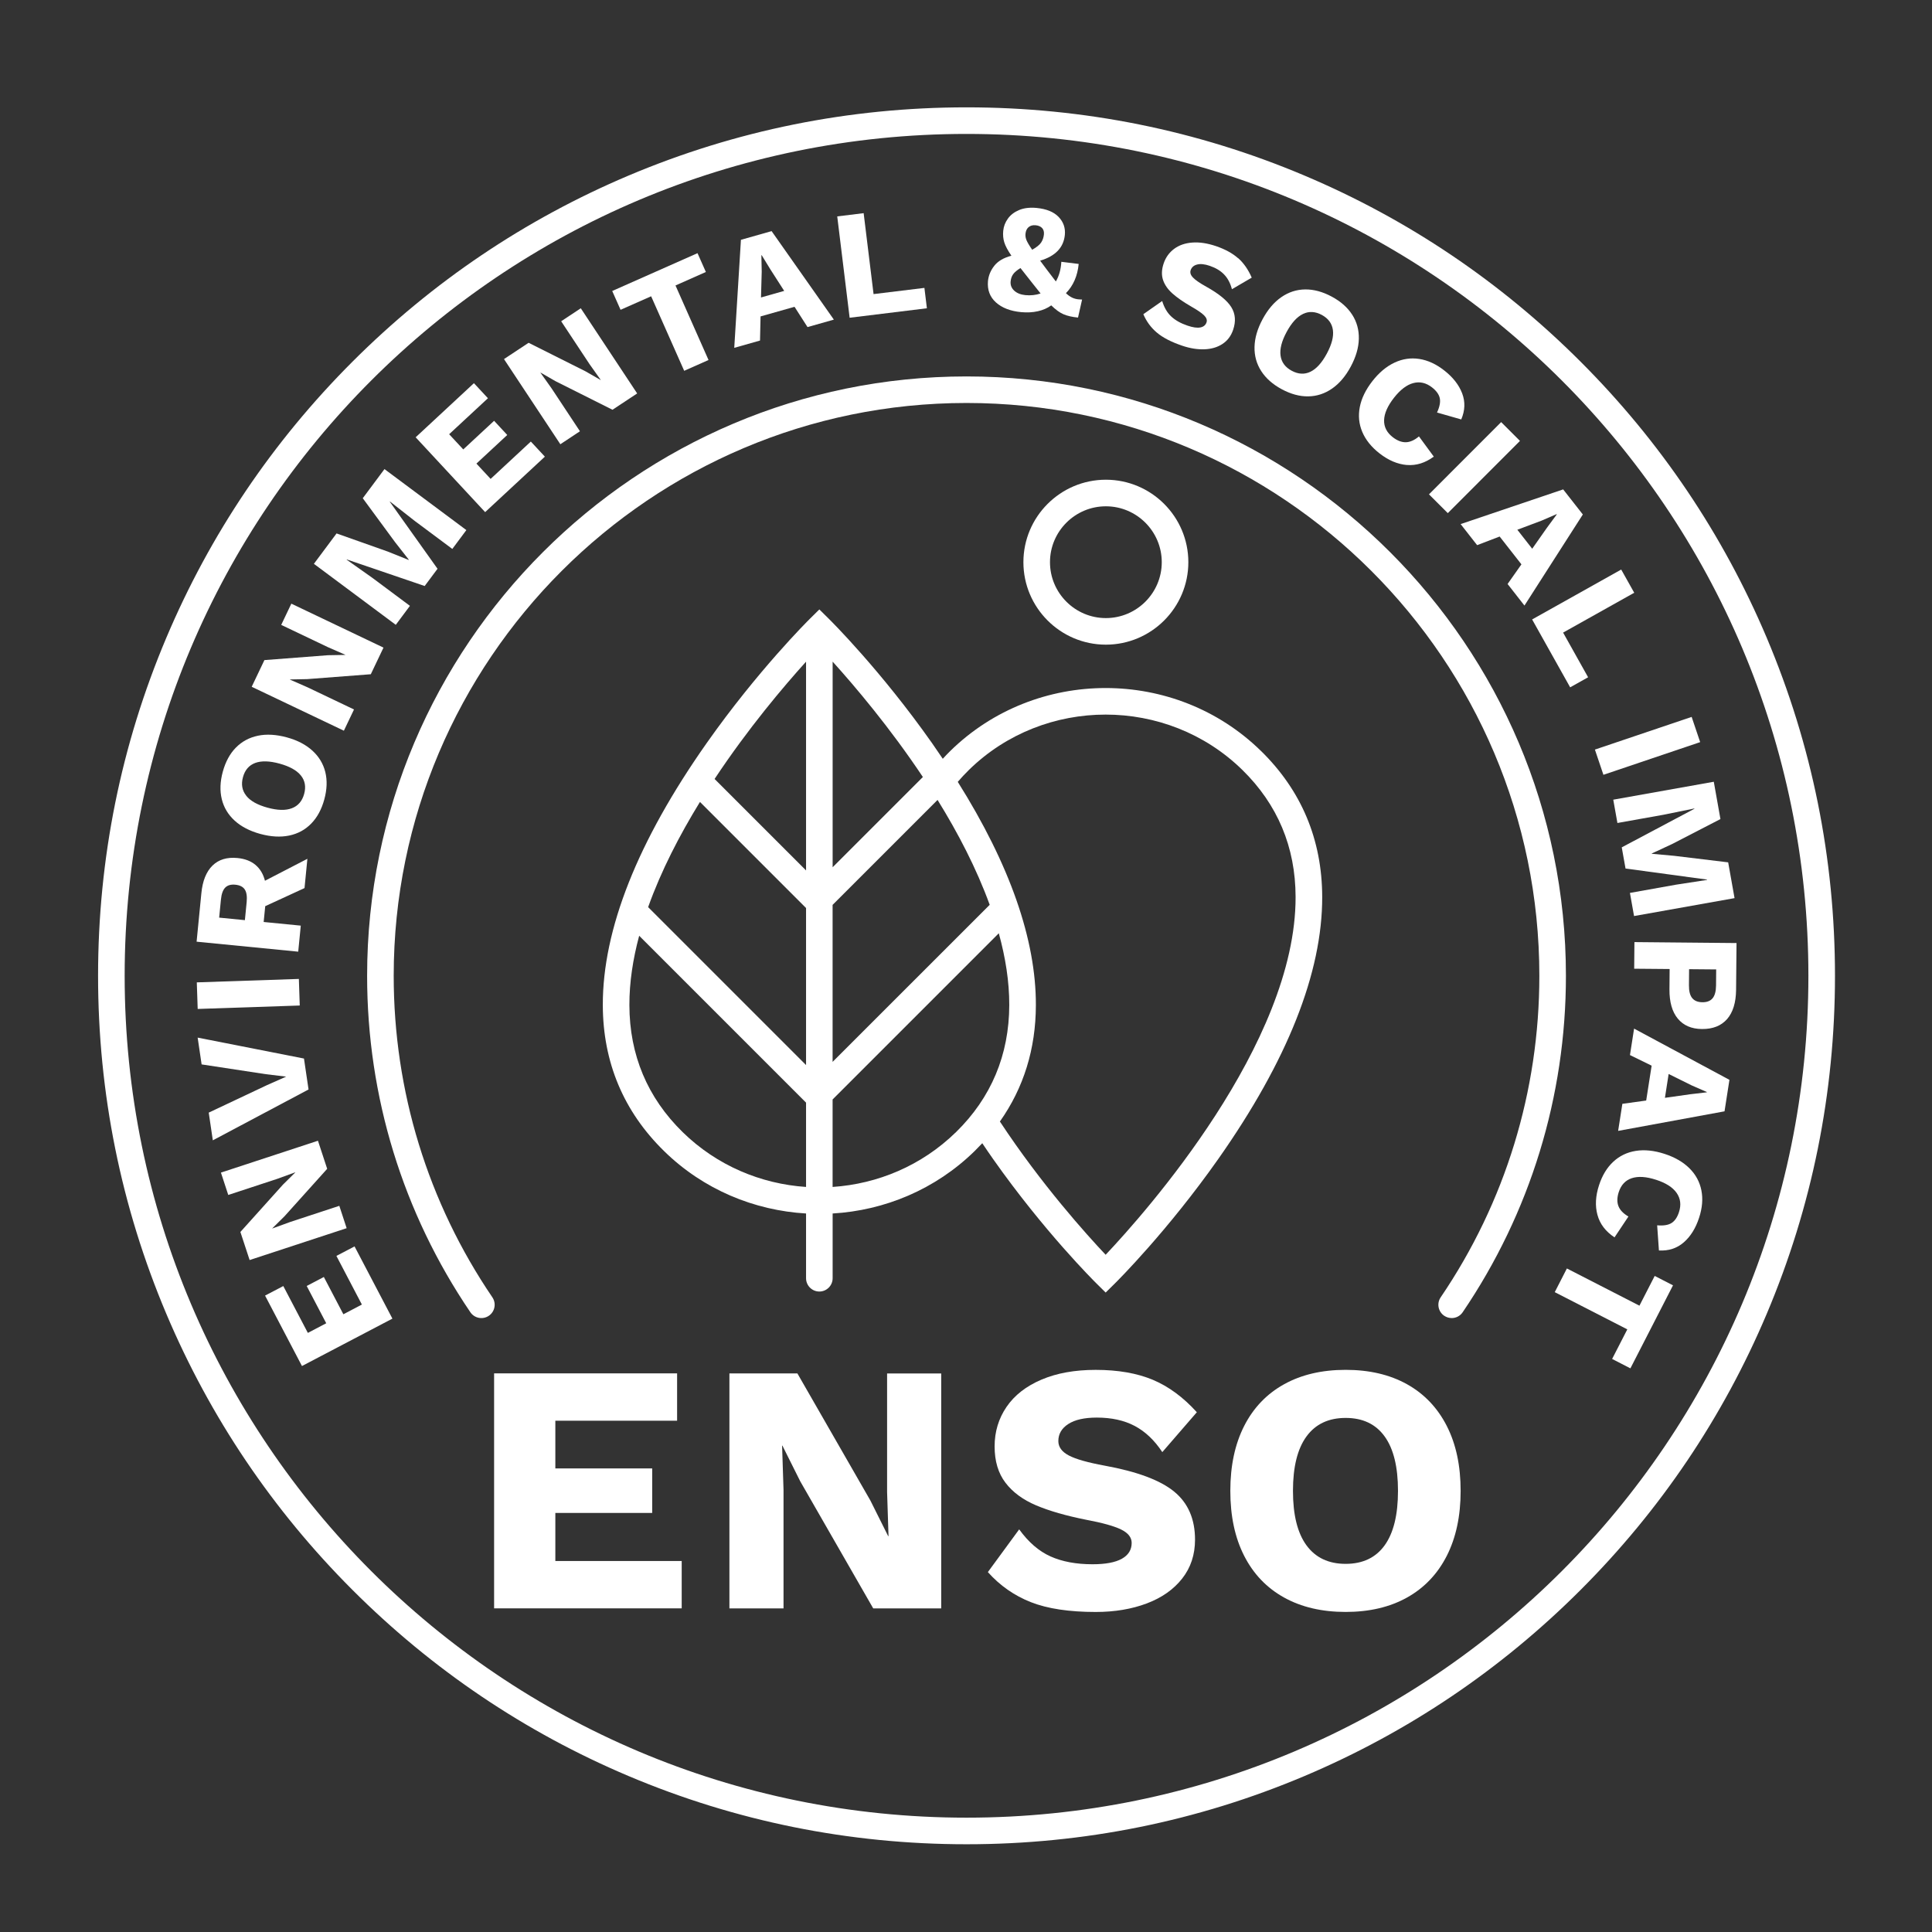 <?xml version="1.0" encoding="UTF-8"?>
<svg id="Layer_1" data-name="Layer 1" xmlns="http://www.w3.org/2000/svg" viewBox="0 0 566.93 566.93">
  <rect x="0" y="0" width="566.93" height="566.93" fill="#333333" stroke="none"/>
  <defs>
    <style>
      .cls-1 {
        fill: #fff;
      }
    </style>
  </defs>
  <g>
    <path class="cls-1" d="m370,220.34c-25.12-24.59-66-24.59-91.12,0-.78.76-1.51,1.54-2.23,2.32-1.03-1.53-2.07-3.06-3.16-4.61-14.95-21.25-29.69-35.9-30.32-36.51l-2.74-2.71-2.74,2.71c-.62.61-15.36,15.26-30.32,36.51-20.28,28.82-30.54,54.7-30.48,76.9.04,16.78,6.09,31.19,17.98,42.83,11.57,11.33,26.48,17.42,41.66,18.31v19c0,2.15,1.75,3.9,3.9,3.9s3.9-1.75,3.9-3.9v-19c15.18-.89,30.09-6.99,41.66-18.31.77-.76,1.52-1.53,2.25-2.31,1.02,1.52,2.06,3.05,3.15,4.6,14.95,21.25,29.7,35.9,30.32,36.51l2.74,2.71,2.74-2.71c.62-.61,15.36-15.26,30.32-36.51,20.28-28.83,30.54-54.7,30.48-76.9-.04-16.78-6.09-31.19-17.98-42.83Zm-125.67-26.19c6.49,7.18,16.77,19.3,26.48,33.86l-26.48,26.48v-60.34Zm-7.8,61.27l-26.84-26.84c9.81-14.81,20.27-27.15,26.84-34.42v61.26Zm0,11.03v46.08l-46.34-46.34c3.81-10.68,9.25-21.18,15.21-30.87l31.14,31.14Zm7.8-.93l30.79-30.79c5.97,9.64,11.43,20.11,15.3,30.78l-46.1,46.09v-46.08Zm-44.01,66.69c-10.34-10.12-15.6-22.65-15.63-37.26-.02-6.68,1.04-13.53,2.87-20.36l48.97,48.97v24.74c-13.2-.88-26.14-6.24-36.21-16.09Zm80.21,0c-10.07,9.85-23.01,15.21-36.21,16.09v-25.67l48.77-48.77c1.95,7.07,3.09,14.16,3.07,21.08-.04,14.62-5.3,27.16-15.63,37.28Zm43.91,35.99c-5.6-5.93-18.86-20.64-31.03-39.1,6.98-9.88,10.53-21.31,10.56-34.14.05-19.24-7.66-41.24-22.92-65.53,1.03-1.2,2.12-2.37,3.28-3.51,11.06-10.82,25.58-16.23,40.11-16.23s29.05,5.41,40.11,16.23c10.34,10.12,15.6,22.65,15.63,37.26.11,43.07-44.16,92.76-55.74,105.02Z"/>
    <path class="cls-1" d="m324.51,189.17c13.34,0,24.2-10.86,24.2-24.2s-10.86-24.2-24.2-24.2-24.2,10.86-24.2,24.2,10.86,24.2,24.2,24.2Zm0-40.6c9.04,0,16.4,7.36,16.4,16.4s-7.36,16.4-16.4,16.4-16.4-7.36-16.4-16.4,7.36-16.4,16.4-16.4Z"/>
  </g>
  <g>
    <path class="cls-1" d="m98.69,368.55l5.35-2.8,11.11,21.19-26.54,13.91-10.83-20.67,5.35-2.8,7.21,13.75,5.39-2.83-5.73-10.94,5.03-2.64,5.73,10.94,5.43-2.85-7.48-14.28Z"/>
    <path class="cls-1" d="m93.3,334.74l2.71,8.24-12.5,13.9-3.61,3.57v.04s5.31-1.93,5.31-1.93l14.36-4.72,2.15,6.56-28.47,9.35-2.71-8.24,12.5-13.9,3.61-3.57v-.04s-5.31,1.93-5.31,1.93l-14.36,4.72-2.15-6.56,28.47-9.35Z"/>
    <path class="cls-1" d="m89.2,310.63l1.34,9.07-28.09,14.92-1.2-8.13,17.12-8.08,5.6-2.48-5.98-.72-18.83-2.87-1.16-7.86,31.19,6.14Z"/>
    <path class="cls-1" d="m87.7,287.26l.26,7.8-29.95,1.01-.26-7.8,29.95-1.01Z"/>
    <path class="cls-1" d="m77.83,265.9l-.46,4.65,10.89,1.07-.75,7.64-29.82-2.93,1.4-14.23c.35-3.61,1.44-6.31,3.26-8.1,1.82-1.78,4.26-2.52,7.34-2.22,2.17.21,3.93.89,5.28,2.02,1.35,1.14,2.28,2.69,2.78,4.65l12.45-6.44-.84,8.59-11.51,5.3Zm-5.97,4.11l.52-5.29c.16-1.66-.02-2.89-.55-3.7-.53-.81-1.45-1.28-2.78-1.41-1.29-.13-2.28.16-2.96.85-.68.69-1.1,1.87-1.26,3.52l-.52,5.29,7.55.74Z"/>
    <path class="cls-1" d="m69.23,219.37c1.76-1.79,3.92-2.95,6.46-3.48,2.54-.53,5.36-.36,8.46.48s5.6,2.15,7.52,3.9c1.92,1.75,3.18,3.84,3.79,6.29.6,2.44.5,5.12-.3,8.04-.8,2.92-2.08,5.28-3.85,7.09-1.77,1.81-3.92,2.97-6.47,3.5-2.55.52-5.36.36-8.46-.48-3.09-.85-5.6-2.15-7.52-3.9-1.92-1.75-3.18-3.85-3.78-6.31-.6-2.45-.5-5.14.3-8.06.8-2.92,2.08-5.27,3.84-7.07Zm3.02,14.13c1.21,1.53,3.29,2.69,6.24,3.5,2.95.81,5.33.87,7.16.17,1.82-.69,3.02-2.09,3.6-4.19.58-2.1.26-3.91-.96-5.42-1.22-1.51-3.3-2.67-6.25-3.48-2.95-.81-5.33-.87-7.15-.2-1.82.68-3.02,2.07-3.59,4.17-.58,2.1-.26,3.92.96,5.44Z"/>
    <path class="cls-1" d="m112.54,190.02l-3.73,7.83-18.64,1.43-5.08.1-.02.04,5.16,2.26,13.65,6.51-2.97,6.23-27.05-12.89,3.73-7.83,18.64-1.43,5.08-.09.02-.04-5.16-2.26-13.65-6.51,2.97-6.23,27.05,12.9Z"/>
    <path class="cls-1" d="m136.85,155.55l-4.12,5.53-11.03-8.22-7.26-5.69-.05.07,14,19.66-3.77,5.06-22.84-7.79-.05.07,7.53,5.32,11.03,8.22-4.15,5.57-24.03-17.9,6.65-8.92,15.05,5.33,6.1,2.45.05-.07-4.03-5.15-9.48-12.89,6.37-8.55,24.03,17.9Z"/>
    <path class="cls-1" d="m155.78,129.58l4.11,4.42-17.53,16.28-20.39-21.96,17.1-15.88,4.11,4.42-11.38,10.56,4.14,4.46,9.05-8.4,3.86,4.16-9.05,8.4,4.17,4.49,11.81-10.97Z"/>
    <path class="cls-1" d="m186.96,115.46l-7.23,4.78-16.71-8.38-4.4-2.53-.04.02,3.26,4.59,8.34,12.61-5.75,3.81-16.54-24.99,7.23-4.78,16.71,8.38,4.4,2.53.04-.03-3.26-4.59-8.34-12.61,5.76-3.81,16.54,24.99Z"/>
    <path class="cls-1" d="m207.14,79.81l-8.92,3.96,9.69,21.87-7.14,3.17-9.7-21.87-8.97,3.97-2.45-5.52,25.03-11.1,2.45,5.52Z"/>
    <path class="cls-1" d="m233.14,90.03l-9.96,2.82-.16,7.08-7.56,2.14,1.96-31.7,9-2.55,18.27,25.97-7.73,2.19-3.81-5.95Zm-3.02-4.66l-4.05-6.31-2.56-4.18-.09.02.1,4.83-.21,7.56,6.81-1.93Z"/>
    <path class="cls-1" d="m271.26,84.47l.73,5.99-22.67,2.78-3.64-29.74,7.75-.95,2.91,23.75,14.92-1.82Z"/>
    <path class="cls-1" d="m316.35,93.19c-1.69-.16-3.09-.48-4.22-.95s-2.34-1.35-3.65-2.63c-1.11.81-2.42,1.38-3.93,1.72-1.51.34-3.15.43-4.93.26-3.13-.3-5.59-1.25-7.37-2.85-1.78-1.6-2.56-3.68-2.34-6.24.16-1.63.77-3.13,1.85-4.5,1.07-1.37,2.75-2.36,5.03-2.96-1.07-1.56-1.76-2.87-2.09-3.92-.32-1.05-.43-2.18-.31-3.38.12-1.3.58-2.49,1.37-3.59.79-1.1,1.9-1.94,3.32-2.53s3.13-.79,5.12-.6c2.86.28,5.01,1.15,6.43,2.62,1.42,1.48,2.04,3.24,1.84,5.29-.36,3.71-2.77,6.23-7.25,7.56.84,1.11,1.47,1.96,1.9,2.55l2.71,3.55c.95-1.61,1.48-3.54,1.61-5.77l5.09.63c-.34,3.53-1.59,6.39-3.74,8.58.61.58,1.21,1.01,1.79,1.29.58.28,1.22.46,1.91.52.45.04.8.06,1.04.06l-1.2,5.31Zm-11-7.08l-2.36-2.96c-1.63-2.04-2.81-3.54-3.54-4.49-1.03.63-1.75,1.24-2.16,1.82-.41.58-.65,1.28-.73,2.1-.1,1.06.25,1.96,1.04,2.7.8.74,1.89,1.18,3.27,1.32,1.57.15,3.06,0,4.47-.48Zm-3.51-19.47c-.53.45-.84,1.11-.92,1.99-.06.6.04,1.22.3,1.85.26.63.81,1.57,1.67,2.81,1.29-.73,2.16-1.43,2.62-2.12.46-.69.73-1.48.82-2.38.07-.78-.1-1.41-.53-1.87s-1.06-.74-1.9-.82c-.84-.08-1.53.1-2.06.55Z"/>
    <path class="cls-1" d="m363.33,75.75c1.63,1.45,2.96,3.36,3.98,5.72l-5.81,3.4c-.46-1.75-1.21-3.19-2.26-4.29-1.05-1.11-2.46-1.96-4.24-2.57-1.49-.51-2.73-.64-3.7-.39-.98.24-1.61.8-1.91,1.65-.24.72-.02,1.44.68,2.17.69.73,1.99,1.63,3.9,2.69,3.68,2.05,6.13,4.05,7.34,5.99,1.21,1.95,1.39,4.16.54,6.66-.61,1.81-1.66,3.19-3.14,4.16-1.48.97-3.25,1.48-5.3,1.56-2.05.07-4.23-.28-6.52-1.06-3.21-1.09-5.68-2.37-7.42-3.84-1.74-1.47-3.06-3.27-3.97-5.4l5.53-3.87c.59,1.93,1.48,3.45,2.67,4.55,1.19,1.11,2.77,2,4.75,2.67,1.58.54,2.83.72,3.77.54.94-.18,1.55-.68,1.83-1.51.22-.66-.02-1.34-.72-2.04-.71-.7-1.98-1.57-3.83-2.62-2.27-1.31-4.09-2.58-5.45-3.79-1.36-1.21-2.29-2.54-2.77-3.98s-.42-3.05.18-4.83,1.62-3.2,3.06-4.28,3.21-1.7,5.33-1.86c2.12-.16,4.43.19,6.96,1.04,2.69.92,4.86,2.1,6.49,3.55Z"/>
    <path class="cls-1" d="m396.8,92.35c1.35,2.12,2,4.48,1.94,7.08-.06,2.6-.85,5.31-2.37,8.14-1.52,2.83-3.35,4.98-5.49,6.46-2.14,1.48-4.46,2.24-6.98,2.28-2.51.04-5.1-.66-7.77-2.09-2.66-1.43-4.68-3.22-6.04-5.34-1.37-2.13-2.02-4.49-1.96-7.09.06-2.6.85-5.31,2.37-8.13,1.52-2.82,3.35-4.98,5.49-6.46,2.14-1.48,4.47-2.24,6.99-2.27,2.53-.03,5.12.67,7.79,2.1s4.67,3.21,6.03,5.33Zm-14.45-.22c-1.76.84-3.36,2.61-4.81,5.3-1.45,2.69-2.04,5-1.77,6.93.27,1.93,1.36,3.41,3.28,4.44,1.92,1.03,3.75,1.13,5.5.28,1.75-.85,3.34-2.62,4.79-5.31s2.05-5,1.79-6.92-1.34-3.4-3.26-4.44c-1.92-1.03-3.76-1.13-5.52-.29Z"/>
    <path class="cls-1" d="m412.82,136.45c-2.74-.24-5.4-1.37-8-3.4-2.39-1.86-4.07-3.96-5.06-6.28-.99-2.33-1.23-4.76-.74-7.32.49-2.55,1.73-5.09,3.7-7.62,1.96-2.51,4.11-4.31,6.48-5.42,2.36-1.11,4.79-1.47,7.29-1.08s4.93,1.51,7.29,3.36c2.58,2.01,4.34,4.26,5.28,6.74.94,2.48.85,5.03-.27,7.65l-7.11-2.03c.78-1.69,1.05-3.1.81-4.21-.24-1.11-1-2.16-2.26-3.15-1.74-1.36-3.58-1.79-5.51-1.28-1.93.51-3.83,1.96-5.69,4.34-1.86,2.39-2.82,4.57-2.88,6.53-.06,1.97.78,3.63,2.52,4.99,1.31,1.02,2.59,1.52,3.84,1.5,1.25-.02,2.54-.59,3.87-1.71l4.35,5.93c-2.53,1.86-5.16,2.68-7.9,2.45Z"/>
    <path class="cls-1" d="m424.85,150.58l-5.53-5.52,21.18-21.2,5.52,5.52-21.18,21.2Z"/>
    <path class="cls-1" d="m446.44,165.59l-6.38-8.15-6.61,2.53-4.84-6.18,30.09-10.18,5.77,7.36-17.13,26.73-4.95-6.33,4.07-5.78Zm3.17-4.56l4.31-6.14,2.91-3.95-.06-.07-4.44,1.92-7.08,2.66,4.37,5.58Z"/>
    <path class="cls-1" d="m466.02,198.74l-5.27,2.95-11.16-19.92,26.14-14.64,3.82,6.81-20.87,11.69,7.34,13.11Z"/>
    <path class="cls-1" d="m470.51,227.36l-2.5-7.4,28.39-9.59,2.5,7.4-28.39,9.59Z"/>
    <path class="cls-1" d="m479.5,268.81l-1.21-6.79,13.54-2.42,9.11-1.4-.02-.09-23.92-3.25-1.11-6.21,21.32-11.32-.02-.09-9.03,1.84-13.54,2.42-1.22-6.84,29.5-5.26,1.95,10.95-14.19,7.33-5.96,2.77.02.09,6.52.59,15.88,1.92,1.87,10.5-29.5,5.26Z"/>
    <path class="cls-1" d="m506.81,299.03c-1.73,1.98-4.2,2.96-7.4,2.93-3.06-.03-5.42-1.05-7.08-3.06-1.66-2.01-2.47-4.88-2.44-8.6l.05-5.95-10.4-.09.07-7.81,29.96.28-.13,13.76c-.04,3.72-.92,6.57-2.64,8.56Zm-10.25-6.16c.64.81,1.65,1.22,3.01,1.23,1.33.01,2.33-.38,2.98-1.17.66-.8.99-2.04,1.01-3.74l.04-4.72-7.95-.07-.04,4.72c-.02,1.69.3,2.95.94,3.75Z"/>
    <path class="cls-1" d="m483.06,322.94l1.6-10.23-6.36-3.11,1.21-7.76,27.98,15.03-1.44,9.24-31.22,5.74,1.24-7.94,7-.97Zm5.5-.79l7.42-1.05,4.87-.57v-.09s-4.42-1.93-4.42-1.93l-6.78-3.36-1.09,7Z"/>
    <path class="cls-1" d="m468.76,356.51c-.72-2.65-.57-5.54.45-8.68.93-2.88,2.32-5.18,4.17-6.91,1.85-1.72,4.05-2.79,6.62-3.2,2.57-.41,5.38-.12,8.43.87,3.02.98,5.46,2.39,7.32,4.23,1.85,1.84,3.02,4,3.51,6.48.49,2.48.27,5.15-.66,8-1.01,3.11-2.51,5.53-4.52,7.27-2.01,1.74-4.44,2.53-7.28,2.37l-.52-7.38c1.86.16,3.27-.07,4.23-.68.96-.61,1.69-1.68,2.18-3.21.68-2.1.45-3.97-.69-5.61-1.14-1.64-3.15-2.93-6.03-3.86-2.88-.93-5.25-1.09-7.13-.47-1.87.62-3.15,1.98-3.83,4.08-.51,1.58-.54,2.96-.09,4.12.45,1.16,1.43,2.18,2.93,3.05l-4.08,6.12c-2.62-1.74-4.29-3.93-5-6.58Z"/>
    <path class="cls-1" d="m473.06,398.78l4.46-8.69-21.29-10.92,3.56-6.95,21.29,10.92,4.48-8.73,5.37,2.76-12.5,24.36-5.37-2.76Z"/>
  </g>
  <path class="cls-1" d="m283.62,39.3c136.44,0,247.04,110.6,247.04,247.04s-110.6,247.04-247.04,247.04S36.58,422.78,36.58,286.34,147.18,39.3,283.62,39.3m0-7.8c-34.4,0-67.77,6.74-99.2,20.03-30.35,12.84-57.6,31.21-81,54.61-23.4,23.4-41.78,50.65-54.61,81-13.29,31.42-20.03,64.8-20.03,99.2s6.74,67.77,20.03,99.2c12.84,30.35,31.21,57.6,54.61,81,23.4,23.4,50.65,41.78,81,54.61,31.42,13.29,64.8,20.03,99.2,20.03s67.77-6.74,99.2-20.03c30.35-12.84,57.6-31.21,81-54.61,23.4-23.4,41.78-50.65,54.61-81,13.29-31.42,20.03-64.8,20.03-99.2s-6.74-67.77-20.03-99.2c-12.84-30.35-31.21-57.6-54.61-81-23.4-23.4-50.65-41.78-81-54.61-31.42-13.29-64.8-20.03-99.2-20.03h0Z"/>
  <path class="cls-1" d="m425.98,386.77c-.75,0-1.52-.22-2.19-.67-1.78-1.21-2.25-3.64-1.03-5.42,18.94-27.88,28.95-60.5,28.95-94.34,0-92.69-75.41-168.09-168.09-168.09s-168.09,75.41-168.09,168.09c0,33.83,10.01,66.46,28.95,94.34,1.21,1.78.75,4.21-1.03,5.42-1.78,1.21-4.21.75-5.42-1.03-19.82-29.18-30.3-63.32-30.3-98.72,0-96.99,78.9-175.89,175.89-175.89s175.89,78.91,175.89,175.89c0,35.4-10.48,69.54-30.3,98.72-.75,1.11-1.98,1.71-3.23,1.71Z"/>
  <g>
    <path class="cls-1" d="m200.04,458.07v13.89h-55.05v-68.95h53.7v13.89h-35.73v14h28.42v13.06h-28.42v14.1h37.09Z"/>
    <path class="cls-1" d="m276.19,471.97h-19.95l-21.42-37.3-5.22-10.45h-.1l.42,12.96v34.79h-15.88v-68.95h19.95l21.42,37.3,5.22,10.45h.1l-.42-12.95v-34.79h15.88v68.95Z"/>
    <path class="cls-1" d="m338.3,404.9c4.63,1.95,8.93,5.12,12.9,9.51l-10.13,11.7c-2.3-3.48-5-6.04-8.1-7.68-3.1-1.64-6.81-2.45-11.12-2.45-3.62,0-6.41.62-8.36,1.88-1.95,1.25-2.93,2.92-2.93,5.01,0,1.74,1.03,3.15,3.08,4.23,2.05,1.08,5.55,2.07,10.5,2.98,9.54,1.74,16.35,4.28,20.42,7.63,4.07,3.34,6.11,8.04,6.11,14.1,0,4.39-1.25,8.19-3.76,11.39-2.51,3.2-5.97,5.64-10.39,7.31-4.42,1.67-9.42,2.51-14.99,2.51-7.8,0-14.14-.96-19.01-2.87-4.88-1.92-9.09-4.86-12.64-8.83l9.19-12.54c2.72,3.76,5.78,6.41,9.19,7.94,3.41,1.53,7.52,2.3,12.33,2.3,3.83,0,6.7-.54,8.62-1.62,1.92-1.08,2.87-2.63,2.87-4.65,0-1.6-1.03-2.91-3.08-3.92-2.05-1.01-5.48-1.97-10.29-2.87-5.92-1.18-10.81-2.59-14.68-4.23s-6.86-3.85-8.98-6.63c-2.13-2.78-3.19-6.34-3.19-10.66s1.17-8.18,3.5-11.6c2.33-3.41,5.75-6.08,10.24-7.99,4.49-1.92,9.8-2.87,15.93-2.87,6.54,0,12.13.98,16.77,2.92Z"/>
    <path class="cls-1" d="m412.89,406.2c5.05,2.82,8.93,6.9,11.65,12.22,2.72,5.33,4.07,11.68,4.07,19.07s-1.36,13.74-4.07,19.07c-2.72,5.33-6.6,9.4-11.65,12.22-5.05,2.82-11.06,4.23-18.02,4.23s-12.99-1.41-18.07-4.23c-5.08-2.82-8.98-6.89-11.7-12.22-2.72-5.33-4.07-11.68-4.07-19.07s1.36-13.74,4.07-19.07c2.72-5.33,6.62-9.4,11.7-12.22,5.08-2.82,11.11-4.23,18.07-4.23s12.97,1.41,18.02,4.23Zm-29.51,15.31c-2.65,3.62-3.97,8.95-3.97,15.98s1.32,12.36,3.97,15.98c2.65,3.62,6.48,5.43,11.49,5.43s8.83-1.81,11.44-5.43c2.61-3.62,3.92-8.95,3.92-15.98s-1.3-12.36-3.92-15.98c-2.61-3.62-6.42-5.43-11.44-5.43s-8.84,1.81-11.49,5.43Z"/>
  </g>
</svg>